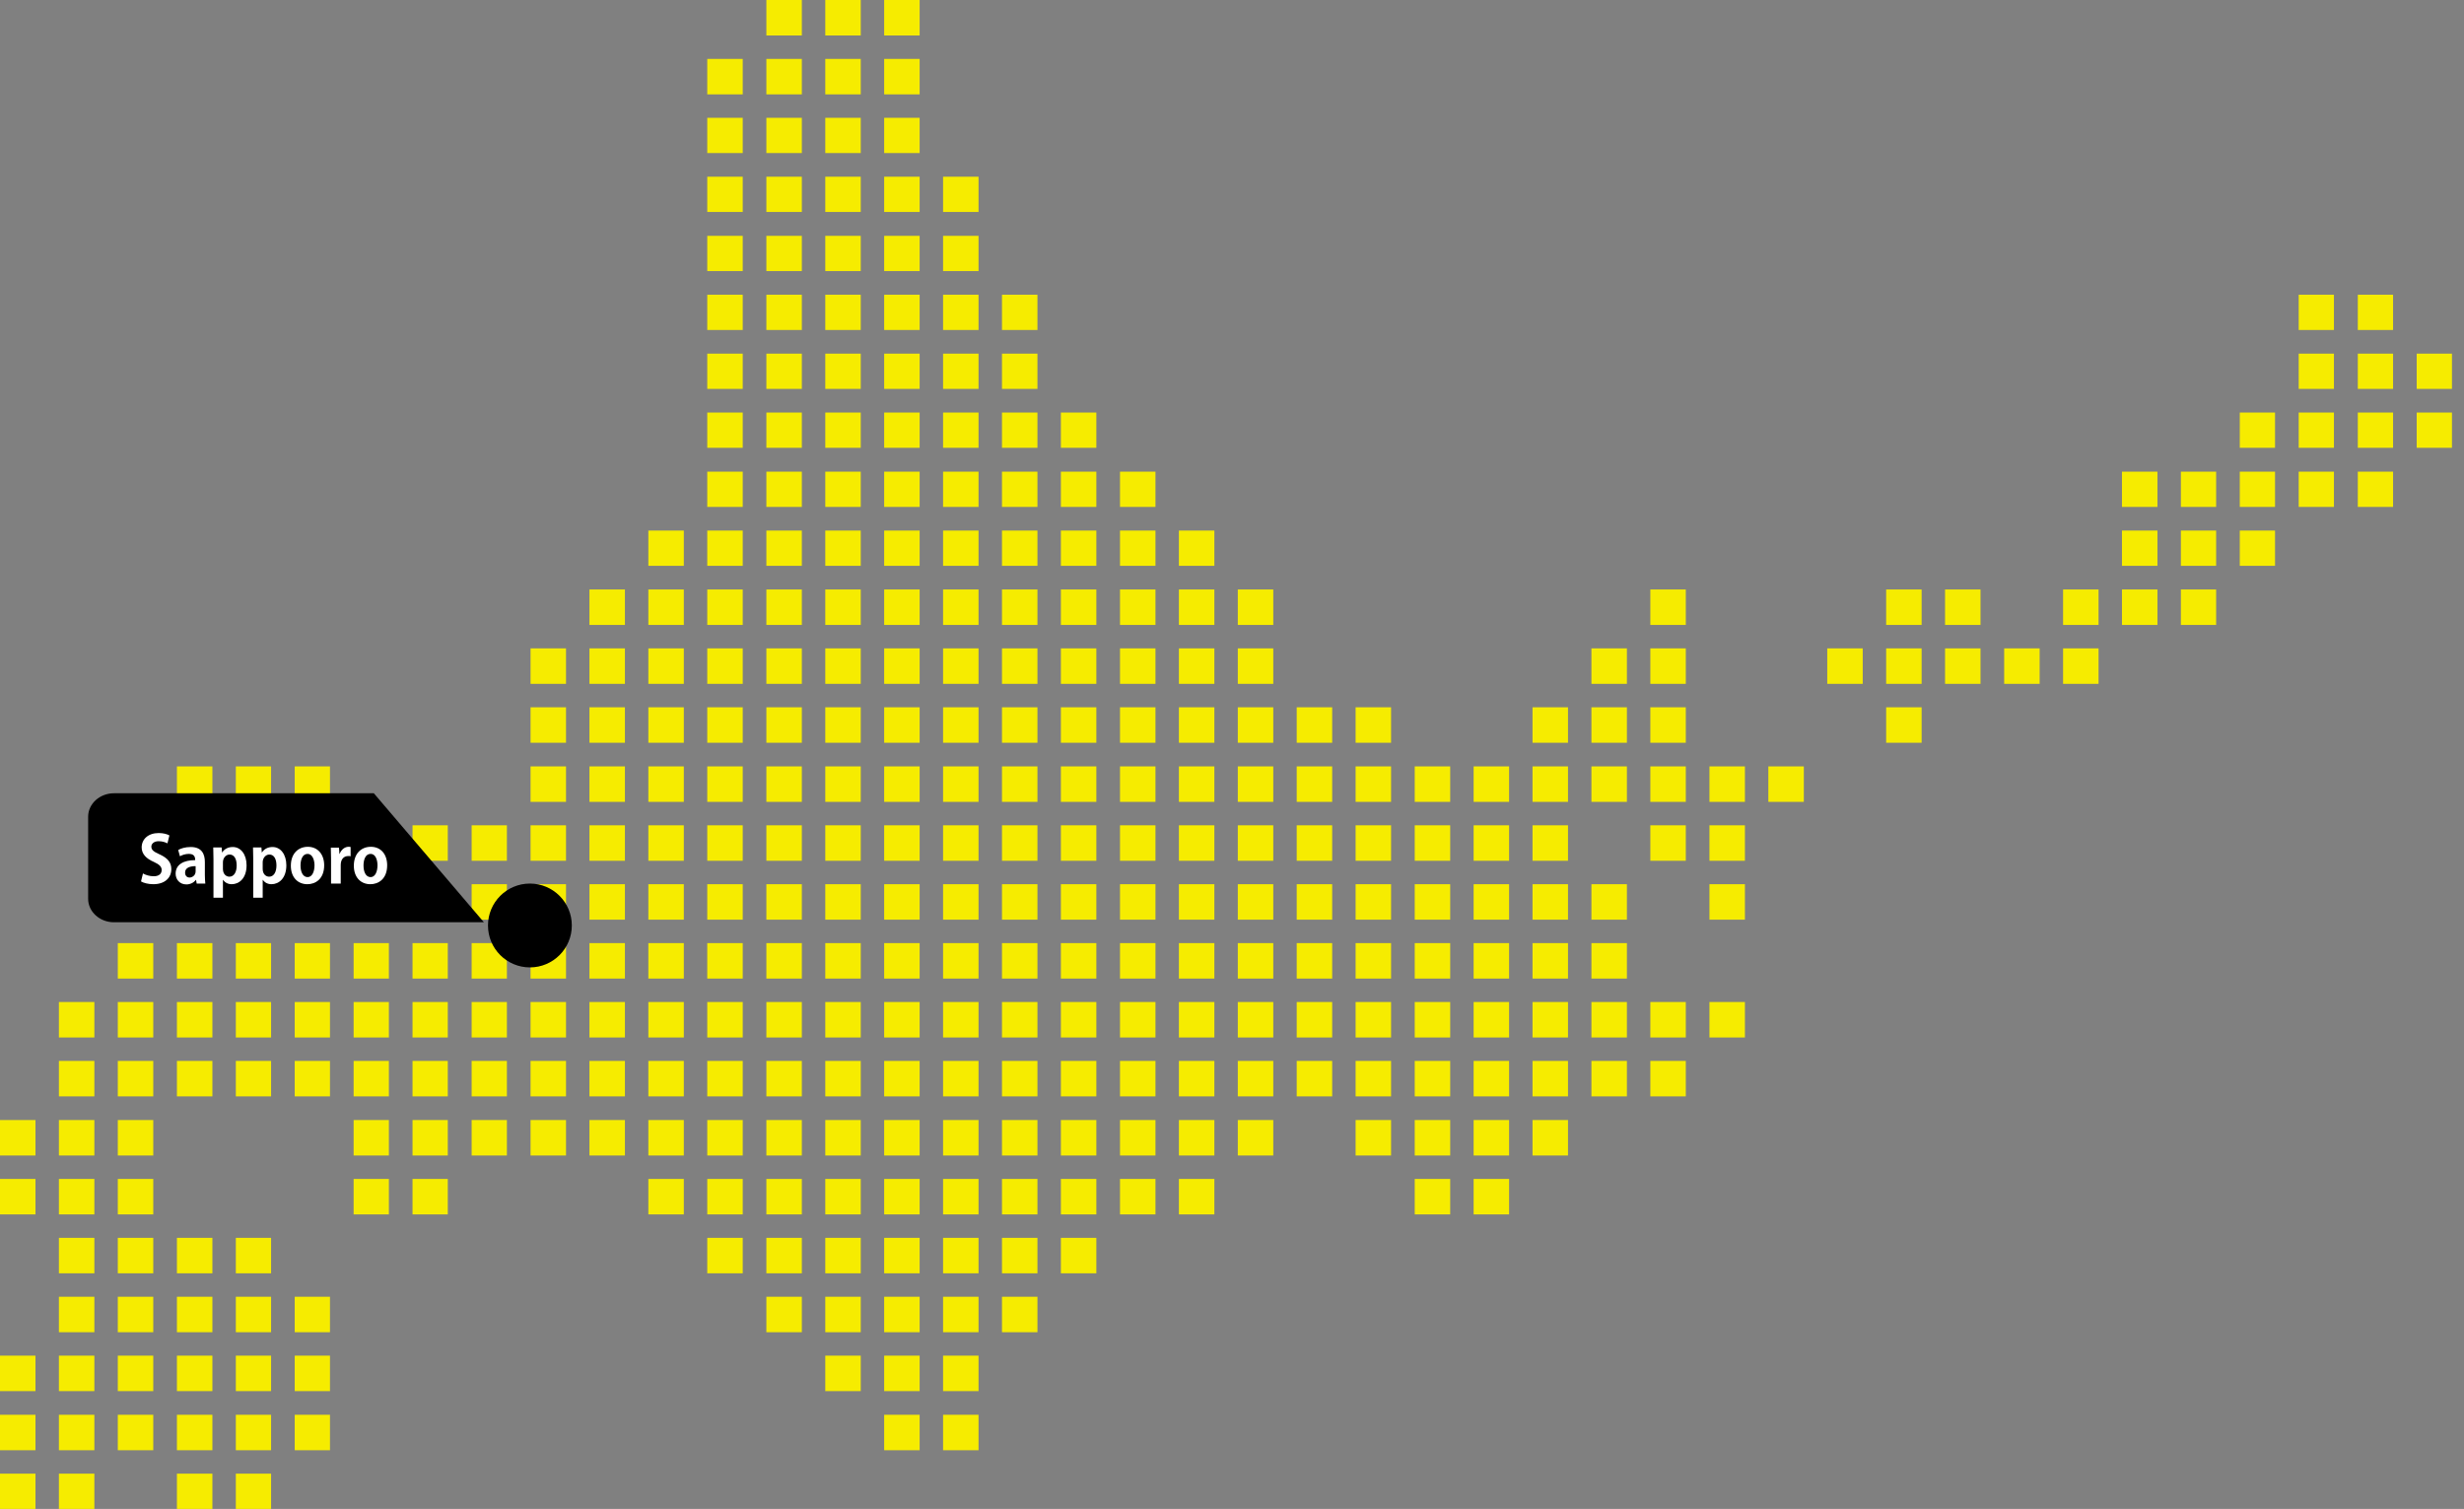 <?xml version="1.0" encoding="utf-8"?>
<!-- Generator: Adobe Illustrator 25.2.1, SVG Export Plug-In . SVG Version: 6.00 Build 0)  -->
<svg version="1.1" id="レイヤー_1" xmlns="http://www.w3.org/2000/svg" xmlns:xlink="http://www.w3.org/1999/xlink" x="0px"
	 y="0px" viewBox="0 0 1146.2 701.9" style="enable-background:new 0 0 1146.2 701.9;" xml:space="preserve">
<rect x="0" y="0" width="1146.2" height="701.9" fill="#808080" stroke="none"/>
<style type="text/css">
	.st0{fill:#F6EC00;}
	.st1{fill:#FFFFFF;}
</style>
<rect x="109.7" y="685.5" class="st0" width="16.4" height="16.5"/>
<rect x="82.3" y="685.5" class="st0" width="16.5" height="16.5"/>
<rect x="27.4" y="685.5" class="st0" width="16.5" height="16.5"/>
<rect y="685.5" class="st0" width="16.5" height="16.5"/>
<rect x="438.7" y="658.1" class="st0" width="16.5" height="16.5"/>
<rect x="411.3" y="658.1" class="st0" width="16.5" height="16.5"/>
<rect x="137.1" y="658.1" class="st0" width="16.4" height="16.5"/>
<rect x="109.7" y="658.1" class="st0" width="16.4" height="16.5"/>
<rect x="82.3" y="658.1" class="st0" width="16.5" height="16.5"/>
<rect x="54.8" y="658.1" class="st0" width="16.5" height="16.5"/>
<rect x="27.4" y="658.1" class="st0" width="16.5" height="16.5"/>
<rect y="658.1" class="st0" width="16.5" height="16.5"/>
<rect x="438.7" y="630.6" class="st0" width="16.5" height="16.5"/>
<rect x="411.3" y="630.6" class="st0" width="16.5" height="16.5"/>
<rect x="383.9" y="630.6" class="st0" width="16.5" height="16.5"/>
<rect x="137.1" y="630.6" class="st0" width="16.4" height="16.5"/>
<rect x="109.7" y="630.6" class="st0" width="16.4" height="16.5"/>
<rect x="82.3" y="630.6" class="st0" width="16.5" height="16.5"/>
<rect x="54.8" y="630.6" class="st0" width="16.5" height="16.5"/>
<rect x="27.4" y="630.6" class="st0" width="16.5" height="16.5"/>
<rect y="630.6" class="st0" width="16.5" height="16.5"/>
<rect x="466.1" y="603.2" class="st0" width="16.5" height="16.5"/>
<rect x="438.7" y="603.2" class="st0" width="16.5" height="16.5"/>
<rect x="411.3" y="603.2" class="st0" width="16.5" height="16.5"/>
<rect x="383.9" y="603.2" class="st0" width="16.5" height="16.5"/>
<rect x="356.5" y="603.2" class="st0" width="16.5" height="16.5"/>
<rect x="137.1" y="603.2" class="st0" width="16.4" height="16.5"/>
<rect x="109.7" y="603.2" class="st0" width="16.4" height="16.5"/>
<rect x="82.3" y="603.2" class="st0" width="16.5" height="16.5"/>
<rect x="54.8" y="603.2" class="st0" width="16.5" height="16.5"/>
<rect x="27.4" y="603.2" class="st0" width="16.5" height="16.5"/>
<rect x="493.5" y="575.8" class="st0" width="16.5" height="16.5"/>
<rect x="466.1" y="575.8" class="st0" width="16.5" height="16.5"/>
<rect x="438.7" y="575.8" class="st0" width="16.5" height="16.5"/>
<rect x="411.3" y="575.8" class="st0" width="16.5" height="16.5"/>
<rect x="383.9" y="575.8" class="st0" width="16.5" height="16.5"/>
<rect x="356.5" y="575.8" class="st0" width="16.5" height="16.5"/>
<rect x="329" y="575.8" class="st0" width="16.5" height="16.5"/>
<rect x="109.7" y="575.8" class="st0" width="16.4" height="16.5"/>
<rect x="82.3" y="575.8" class="st0" width="16.5" height="16.5"/>
<rect x="54.8" y="575.8" class="st0" width="16.5" height="16.5"/>
<rect x="27.4" y="575.8" class="st0" width="16.5" height="16.5"/>
<rect x="685.5" y="548.4" class="st0" width="16.5" height="16.5"/>
<rect x="658.1" y="548.4" class="st0" width="16.5" height="16.5"/>
<rect x="548.4" y="548.4" class="st0" width="16.5" height="16.5"/>
<rect x="521" y="548.4" class="st0" width="16.5" height="16.5"/>
<rect x="493.5" y="548.4" class="st0" width="16.5" height="16.5"/>
<rect x="466.1" y="548.4" class="st0" width="16.5" height="16.5"/>
<rect x="438.7" y="548.4" class="st0" width="16.5" height="16.5"/>
<rect x="411.3" y="548.4" class="st0" width="16.5" height="16.5"/>
<rect x="383.9" y="548.4" class="st0" width="16.5" height="16.5"/>
<rect x="356.5" y="548.4" class="st0" width="16.5" height="16.5"/>
<rect x="329" y="548.4" class="st0" width="16.5" height="16.5"/>
<rect x="301.6" y="548.4" class="st0" width="16.5" height="16.5"/>
<rect x="191.9" y="548.4" class="st0" width="16.4" height="16.5"/>
<rect x="164.5" y="548.4" class="st0" width="16.4" height="16.5"/>
<rect x="54.8" y="548.4" class="st0" width="16.5" height="16.5"/>
<rect x="27.4" y="548.4" class="st0" width="16.5" height="16.5"/>
<rect y="548.4" class="st0" width="16.5" height="16.5"/>
<rect x="712.9" y="521" class="st0" width="16.5" height="16.5"/>
<rect x="685.5" y="521" class="st0" width="16.5" height="16.5"/>
<rect x="658.1" y="521" class="st0" width="16.5" height="16.5"/>
<rect x="630.6" y="521" class="st0" width="16.5" height="16.5"/>
<rect x="575.8" y="521" class="st0" width="16.5" height="16.5"/>
<rect x="548.4" y="521" class="st0" width="16.5" height="16.5"/>
<rect x="521" y="521" class="st0" width="16.5" height="16.5"/>
<rect x="493.5" y="521" class="st0" width="16.5" height="16.5"/>
<rect x="466.1" y="521" class="st0" width="16.5" height="16.5"/>
<rect x="438.7" y="521" class="st0" width="16.5" height="16.5"/>
<rect x="411.3" y="521" class="st0" width="16.5" height="16.5"/>
<rect x="383.9" y="521" class="st0" width="16.5" height="16.5"/>
<rect x="356.5" y="521" class="st0" width="16.5" height="16.5"/>
<rect x="329" y="521" class="st0" width="16.5" height="16.5"/>
<rect x="301.6" y="521" class="st0" width="16.5" height="16.5"/>
<rect x="274.2" y="521" class="st0" width="16.5" height="16.5"/>
<rect x="246.8" y="521" class="st0" width="16.5" height="16.5"/>
<rect x="219.4" y="521" class="st0" width="16.4" height="16.5"/>
<rect x="191.9" y="521" class="st0" width="16.4" height="16.5"/>
<rect x="164.5" y="521" class="st0" width="16.4" height="16.5"/>
<rect x="54.8" y="521" class="st0" width="16.5" height="16.5"/>
<rect x="27.4" y="521" class="st0" width="16.5" height="16.5"/>
<rect y="521" class="st0" width="16.5" height="16.5"/>
<rect x="767.7" y="493.5" class="st0" width="16.5" height="16.5"/>
<rect x="740.3" y="493.5" class="st0" width="16.5" height="16.5"/>
<rect x="712.9" y="493.5" class="st0" width="16.5" height="16.5"/>
<rect x="685.5" y="493.5" class="st0" width="16.5" height="16.5"/>
<rect x="658.1" y="493.5" class="st0" width="16.5" height="16.5"/>
<rect x="630.6" y="493.5" class="st0" width="16.5" height="16.5"/>
<rect x="603.2" y="493.5" class="st0" width="16.5" height="16.5"/>
<rect x="575.8" y="493.5" class="st0" width="16.5" height="16.5"/>
<rect x="548.4" y="493.5" class="st0" width="16.5" height="16.5"/>
<rect x="521" y="493.5" class="st0" width="16.5" height="16.5"/>
<rect x="493.5" y="493.5" class="st0" width="16.5" height="16.5"/>
<rect x="466.1" y="493.5" class="st0" width="16.5" height="16.5"/>
<rect x="438.7" y="493.5" class="st0" width="16.5" height="16.5"/>
<rect x="411.3" y="493.5" class="st0" width="16.5" height="16.5"/>
<rect x="383.9" y="493.5" class="st0" width="16.5" height="16.5"/>
<rect x="356.5" y="493.5" class="st0" width="16.5" height="16.5"/>
<rect x="329" y="493.5" class="st0" width="16.5" height="16.5"/>
<rect x="301.6" y="493.5" class="st0" width="16.5" height="16.5"/>
<rect x="274.2" y="493.5" class="st0" width="16.5" height="16.5"/>
<rect x="246.8" y="493.5" class="st0" width="16.5" height="16.5"/>
<rect x="219.4" y="493.5" class="st0" width="16.4" height="16.5"/>
<rect x="191.9" y="493.5" class="st0" width="16.4" height="16.5"/>
<rect x="164.5" y="493.5" class="st0" width="16.4" height="16.5"/>
<rect x="137.1" y="493.5" class="st0" width="16.4" height="16.5"/>
<rect x="109.7" y="493.5" class="st0" width="16.4" height="16.5"/>
<rect x="82.3" y="493.5" class="st0" width="16.5" height="16.5"/>
<rect x="54.8" y="493.5" class="st0" width="16.5" height="16.5"/>
<rect x="27.4" y="493.5" class="st0" width="16.5" height="16.5"/>
<rect x="795.2" y="466.1" class="st0" width="16.5" height="16.5"/>
<rect x="767.7" y="466.1" class="st0" width="16.5" height="16.5"/>
<rect x="740.3" y="466.1" class="st0" width="16.5" height="16.5"/>
<rect x="712.9" y="466.1" class="st0" width="16.5" height="16.5"/>
<rect x="685.5" y="466.1" class="st0" width="16.5" height="16.5"/>
<rect x="658.1" y="466.1" class="st0" width="16.5" height="16.5"/>
<rect x="630.6" y="466.1" class="st0" width="16.5" height="16.5"/>
<rect x="603.2" y="466.1" class="st0" width="16.5" height="16.5"/>
<rect x="575.8" y="466.1" class="st0" width="16.5" height="16.5"/>
<rect x="548.4" y="466.1" class="st0" width="16.5" height="16.5"/>
<rect x="521" y="466.1" class="st0" width="16.5" height="16.5"/>
<rect x="493.5" y="466.1" class="st0" width="16.5" height="16.5"/>
<rect x="466.1" y="466.1" class="st0" width="16.5" height="16.5"/>
<rect x="438.7" y="466.1" class="st0" width="16.5" height="16.5"/>
<rect x="411.3" y="466.1" class="st0" width="16.5" height="16.5"/>
<rect x="383.9" y="466.1" class="st0" width="16.5" height="16.5"/>
<rect x="356.5" y="466.1" class="st0" width="16.5" height="16.5"/>
<rect x="329" y="466.1" class="st0" width="16.5" height="16.5"/>
<rect x="301.6" y="466.1" class="st0" width="16.5" height="16.5"/>
<rect x="274.2" y="466.1" class="st0" width="16.5" height="16.5"/>
<rect x="246.8" y="466.1" class="st0" width="16.5" height="16.5"/>
<rect x="219.4" y="466.1" class="st0" width="16.4" height="16.5"/>
<rect x="191.9" y="466.1" class="st0" width="16.4" height="16.5"/>
<rect x="164.5" y="466.1" class="st0" width="16.4" height="16.5"/>
<rect x="137.1" y="466.1" class="st0" width="16.4" height="16.5"/>
<rect x="109.7" y="466.1" class="st0" width="16.4" height="16.5"/>
<rect x="82.3" y="466.1" class="st0" width="16.5" height="16.5"/>
<rect x="54.8" y="466.1" class="st0" width="16.5" height="16.5"/>
<rect x="27.4" y="466.1" class="st0" width="16.5" height="16.5"/>
<rect x="740.3" y="438.7" class="st0" width="16.5" height="16.5"/>
<rect x="712.9" y="438.7" class="st0" width="16.5" height="16.5"/>
<rect x="685.5" y="438.7" class="st0" width="16.5" height="16.5"/>
<rect x="658.1" y="438.7" class="st0" width="16.5" height="16.5"/>
<rect x="630.6" y="438.7" class="st0" width="16.5" height="16.5"/>
<rect x="603.2" y="438.7" class="st0" width="16.5" height="16.5"/>
<rect x="575.8" y="438.7" class="st0" width="16.5" height="16.5"/>
<rect x="548.4" y="438.7" class="st0" width="16.5" height="16.5"/>
<rect x="521" y="438.7" class="st0" width="16.5" height="16.5"/>
<rect x="493.5" y="438.7" class="st0" width="16.5" height="16.5"/>
<rect x="466.1" y="438.7" class="st0" width="16.5" height="16.5"/>
<rect x="438.7" y="438.7" class="st0" width="16.5" height="16.5"/>
<rect x="411.3" y="438.7" class="st0" width="16.5" height="16.5"/>
<rect x="383.9" y="438.7" class="st0" width="16.5" height="16.5"/>
<rect x="356.5" y="438.7" class="st0" width="16.5" height="16.5"/>
<rect x="329" y="438.7" class="st0" width="16.5" height="16.5"/>
<rect x="301.6" y="438.7" class="st0" width="16.5" height="16.5"/>
<rect x="274.2" y="438.7" class="st0" width="16.5" height="16.5"/>
<rect x="246.8" y="438.7" class="st0" width="16.5" height="16.5"/>
<rect x="219.4" y="438.7" class="st0" width="16.4" height="16.5"/>
<rect x="191.9" y="438.7" class="st0" width="16.4" height="16.5"/>
<rect x="164.5" y="438.7" class="st0" width="16.4" height="16.5"/>
<rect x="137.1" y="438.7" class="st0" width="16.4" height="16.5"/>
<rect x="109.7" y="438.7" class="st0" width="16.4" height="16.5"/>
<rect x="82.3" y="438.7" class="st0" width="16.5" height="16.5"/>
<rect x="54.8" y="438.7" class="st0" width="16.5" height="16.5"/>
<rect x="795.2" y="411.3" class="st0" width="16.5" height="16.5"/>
<rect x="740.3" y="411.3" class="st0" width="16.5" height="16.5"/>
<rect x="712.9" y="411.3" class="st0" width="16.5" height="16.5"/>
<rect x="685.5" y="411.3" class="st0" width="16.5" height="16.5"/>
<rect x="658.1" y="411.3" class="st0" width="16.5" height="16.5"/>
<rect x="630.6" y="411.3" class="st0" width="16.5" height="16.5"/>
<rect x="603.2" y="411.3" class="st0" width="16.5" height="16.5"/>
<rect x="575.8" y="411.3" class="st0" width="16.5" height="16.5"/>
<rect x="548.4" y="411.3" class="st0" width="16.5" height="16.5"/>
<rect x="521" y="411.3" class="st0" width="16.5" height="16.5"/>
<rect x="493.5" y="411.3" class="st0" width="16.5" height="16.5"/>
<rect x="466.1" y="411.3" class="st0" width="16.5" height="16.5"/>
<rect x="438.7" y="411.3" class="st0" width="16.5" height="16.5"/>
<rect x="411.3" y="411.3" class="st0" width="16.5" height="16.5"/>
<rect x="383.9" y="411.3" class="st0" width="16.5" height="16.5"/>
<rect x="356.5" y="411.3" class="st0" width="16.5" height="16.5"/>
<rect x="329" y="411.3" class="st0" width="16.5" height="16.5"/>
<rect x="301.6" y="411.3" class="st0" width="16.5" height="16.5"/>
<rect x="274.2" y="411.3" class="st0" width="16.5" height="16.5"/>
<rect x="246.8" y="411.3" class="st0" width="16.5" height="16.5"/>
<rect x="219.4" y="411.3" class="st0" width="16.4" height="16.5"/>
<rect x="191.9" y="411.3" class="st0" width="16.4" height="16.5"/>
<rect x="164.5" y="411.3" class="st0" width="16.4" height="16.5"/>
<rect x="137.1" y="411.3" class="st0" width="16.4" height="16.5"/>
<rect x="109.7" y="411.3" class="st0" width="16.4" height="16.5"/>
<rect x="795.2" y="383.9" class="st0" width="16.5" height="16.5"/>
<rect x="767.7" y="383.9" class="st0" width="16.5" height="16.5"/>
<rect x="712.9" y="383.9" class="st0" width="16.5" height="16.5"/>
<rect x="685.5" y="383.9" class="st0" width="16.5" height="16.5"/>
<rect x="658.1" y="383.9" class="st0" width="16.5" height="16.5"/>
<rect x="630.6" y="383.9" class="st0" width="16.5" height="16.5"/>
<rect x="603.2" y="383.9" class="st0" width="16.5" height="16.5"/>
<rect x="575.8" y="383.9" class="st0" width="16.5" height="16.5"/>
<rect x="548.4" y="383.9" class="st0" width="16.5" height="16.5"/>
<rect x="521" y="383.9" class="st0" width="16.5" height="16.5"/>
<rect x="493.5" y="383.9" class="st0" width="16.5" height="16.5"/>
<rect x="466.1" y="383.9" class="st0" width="16.5" height="16.5"/>
<rect x="438.7" y="383.9" class="st0" width="16.5" height="16.5"/>
<rect x="411.3" y="383.9" class="st0" width="16.5" height="16.5"/>
<rect x="383.9" y="383.9" class="st0" width="16.5" height="16.5"/>
<rect x="356.5" y="383.9" class="st0" width="16.5" height="16.5"/>
<rect x="329" y="383.9" class="st0" width="16.5" height="16.5"/>
<rect x="301.6" y="383.9" class="st0" width="16.5" height="16.5"/>
<rect x="274.2" y="383.9" class="st0" width="16.5" height="16.5"/>
<rect x="246.8" y="383.9" class="st0" width="16.5" height="16.5"/>
<rect x="219.4" y="383.9" class="st0" width="16.4" height="16.5"/>
<rect x="191.9" y="383.9" class="st0" width="16.4" height="16.5"/>
<rect x="164.5" y="383.9" class="st0" width="16.4" height="16.5"/>
<rect x="137.1" y="383.9" class="st0" width="16.4" height="16.5"/>
<rect x="109.7" y="383.9" class="st0" width="16.4" height="16.5"/>
<rect x="82.3" y="383.9" class="st0" width="16.5" height="16.5"/>
<rect x="822.6" y="356.5" class="st0" width="16.5" height="16.5"/>
<rect x="795.2" y="356.5" class="st0" width="16.5" height="16.5"/>
<rect x="767.7" y="356.5" class="st0" width="16.5" height="16.5"/>
<rect x="740.3" y="356.5" class="st0" width="16.5" height="16.5"/>
<rect x="712.9" y="356.5" class="st0" width="16.5" height="16.5"/>
<rect x="685.5" y="356.5" class="st0" width="16.5" height="16.5"/>
<rect x="658.1" y="356.5" class="st0" width="16.5" height="16.5"/>
<rect x="630.6" y="356.5" class="st0" width="16.5" height="16.5"/>
<rect x="603.2" y="356.5" class="st0" width="16.5" height="16.5"/>
<rect x="575.8" y="356.5" class="st0" width="16.5" height="16.5"/>
<rect x="548.4" y="356.5" class="st0" width="16.5" height="16.5"/>
<rect x="521" y="356.5" class="st0" width="16.5" height="16.5"/>
<rect x="493.5" y="356.5" class="st0" width="16.5" height="16.5"/>
<rect x="466.1" y="356.5" class="st0" width="16.5" height="16.5"/>
<rect x="438.7" y="356.5" class="st0" width="16.5" height="16.5"/>
<rect x="411.3" y="356.5" class="st0" width="16.5" height="16.5"/>
<rect x="383.9" y="356.5" class="st0" width="16.5" height="16.5"/>
<rect x="356.5" y="356.5" class="st0" width="16.5" height="16.5"/>
<rect x="329" y="356.5" class="st0" width="16.5" height="16.5"/>
<rect x="301.6" y="356.5" class="st0" width="16.5" height="16.5"/>
<rect x="274.2" y="356.5" class="st0" width="16.5" height="16.5"/>
<rect x="246.8" y="356.5" class="st0" width="16.5" height="16.5"/>
<rect x="137.1" y="356.5" class="st0" width="16.4" height="16.5"/>
<rect x="109.7" y="356.5" class="st0" width="16.4" height="16.5"/>
<rect x="82.3" y="356.5" class="st0" width="16.5" height="16.5"/>
<rect x="877.4" y="329" class="st0" width="16.5" height="16.5"/>
<rect x="767.7" y="329" class="st0" width="16.5" height="16.5"/>
<rect x="740.3" y="329" class="st0" width="16.5" height="16.5"/>
<rect x="712.9" y="329" class="st0" width="16.5" height="16.5"/>
<rect x="630.6" y="329" class="st0" width="16.5" height="16.5"/>
<rect x="603.2" y="329" class="st0" width="16.5" height="16.5"/>
<rect x="575.8" y="329" class="st0" width="16.5" height="16.5"/>
<rect x="548.4" y="329" class="st0" width="16.5" height="16.5"/>
<rect x="521" y="329" class="st0" width="16.5" height="16.5"/>
<rect x="493.5" y="329" class="st0" width="16.5" height="16.5"/>
<rect x="466.1" y="329" class="st0" width="16.5" height="16.5"/>
<rect x="438.7" y="329" class="st0" width="16.5" height="16.5"/>
<rect x="411.3" y="329" class="st0" width="16.5" height="16.5"/>
<rect x="383.9" y="329" class="st0" width="16.5" height="16.5"/>
<rect x="356.5" y="329" class="st0" width="16.5" height="16.5"/>
<rect x="329" y="329" class="st0" width="16.5" height="16.5"/>
<rect x="301.6" y="329" class="st0" width="16.5" height="16.5"/>
<rect x="274.2" y="329" class="st0" width="16.5" height="16.5"/>
<rect x="246.8" y="329" class="st0" width="16.5" height="16.5"/>
<rect x="959.7" y="301.6" class="st0" width="16.5" height="16.5"/>
<rect x="932.3" y="301.6" class="st0" width="16.5" height="16.5"/>
<rect x="904.8" y="301.6" class="st0" width="16.5" height="16.5"/>
<rect x="877.4" y="301.6" class="st0" width="16.5" height="16.5"/>
<rect x="850" y="301.6" class="st0" width="16.5" height="16.5"/>
<rect x="767.7" y="301.6" class="st0" width="16.5" height="16.5"/>
<rect x="740.3" y="301.6" class="st0" width="16.5" height="16.5"/>
<rect x="575.8" y="301.6" class="st0" width="16.5" height="16.5"/>
<rect x="548.4" y="301.6" class="st0" width="16.5" height="16.5"/>
<rect x="521" y="301.6" class="st0" width="16.5" height="16.5"/>
<rect x="493.5" y="301.6" class="st0" width="16.5" height="16.5"/>
<rect x="466.1" y="301.6" class="st0" width="16.5" height="16.5"/>
<rect x="438.7" y="301.6" class="st0" width="16.5" height="16.5"/>
<rect x="411.3" y="301.6" class="st0" width="16.5" height="16.5"/>
<rect x="383.9" y="301.6" class="st0" width="16.5" height="16.5"/>
<rect x="356.5" y="301.6" class="st0" width="16.5" height="16.5"/>
<rect x="329" y="301.6" class="st0" width="16.5" height="16.5"/>
<rect x="301.6" y="301.6" class="st0" width="16.5" height="16.5"/>
<rect x="274.2" y="301.6" class="st0" width="16.5" height="16.5"/>
<rect x="246.8" y="301.6" class="st0" width="16.5" height="16.5"/>
<rect x="1014.5" y="274.2" class="st0" width="16.4" height="16.5"/>
<rect x="987.1" y="274.2" class="st0" width="16.5" height="16.5"/>
<rect x="959.7" y="274.2" class="st0" width="16.5" height="16.5"/>
<rect x="904.8" y="274.2" class="st0" width="16.5" height="16.5"/>
<rect x="877.4" y="274.2" class="st0" width="16.5" height="16.5"/>
<rect x="767.7" y="274.2" class="st0" width="16.5" height="16.5"/>
<rect x="575.8" y="274.2" class="st0" width="16.5" height="16.5"/>
<rect x="548.4" y="274.2" class="st0" width="16.5" height="16.5"/>
<rect x="521" y="274.2" class="st0" width="16.5" height="16.5"/>
<rect x="493.5" y="274.2" class="st0" width="16.5" height="16.5"/>
<rect x="466.1" y="274.2" class="st0" width="16.5" height="16.5"/>
<rect x="438.7" y="274.2" class="st0" width="16.5" height="16.5"/>
<rect x="411.3" y="274.2" class="st0" width="16.5" height="16.5"/>
<rect x="383.9" y="274.2" class="st0" width="16.5" height="16.5"/>
<rect x="356.5" y="274.2" class="st0" width="16.5" height="16.5"/>
<rect x="329" y="274.2" class="st0" width="16.5" height="16.5"/>
<rect x="301.6" y="274.2" class="st0" width="16.5" height="16.5"/>
<rect x="274.2" y="274.2" class="st0" width="16.5" height="16.5"/>
<rect x="1041.9" y="246.8" class="st0" width="16.4" height="16.4"/>
<rect x="1014.5" y="246.8" class="st0" width="16.4" height="16.4"/>
<rect x="987.1" y="246.8" class="st0" width="16.5" height="16.4"/>
<rect x="548.4" y="246.8" class="st0" width="16.5" height="16.4"/>
<rect x="521" y="246.8" class="st0" width="16.5" height="16.4"/>
<rect x="493.5" y="246.8" class="st0" width="16.5" height="16.4"/>
<rect x="466.1" y="246.8" class="st0" width="16.5" height="16.4"/>
<rect x="438.7" y="246.8" class="st0" width="16.5" height="16.4"/>
<rect x="411.3" y="246.8" class="st0" width="16.5" height="16.4"/>
<rect x="383.9" y="246.8" class="st0" width="16.5" height="16.4"/>
<rect x="356.5" y="246.8" class="st0" width="16.5" height="16.4"/>
<rect x="329" y="246.8" class="st0" width="16.5" height="16.4"/>
<rect x="301.6" y="246.8" class="st0" width="16.5" height="16.4"/>
<rect x="1096.8" y="219.4" class="st0" width="16.4" height="16.4"/>
<rect x="1069.3" y="219.4" class="st0" width="16.4" height="16.4"/>
<rect x="1041.9" y="219.4" class="st0" width="16.4" height="16.4"/>
<rect x="1014.5" y="219.4" class="st0" width="16.4" height="16.4"/>
<rect x="987.1" y="219.4" class="st0" width="16.5" height="16.4"/>
<rect x="521" y="219.4" class="st0" width="16.5" height="16.4"/>
<rect x="493.5" y="219.4" class="st0" width="16.5" height="16.4"/>
<rect x="466.1" y="219.4" class="st0" width="16.5" height="16.4"/>
<rect x="438.7" y="219.4" class="st0" width="16.5" height="16.4"/>
<rect x="411.3" y="219.4" class="st0" width="16.5" height="16.4"/>
<rect x="383.9" y="219.4" class="st0" width="16.5" height="16.4"/>
<rect x="356.5" y="219.4" class="st0" width="16.5" height="16.4"/>
<rect x="329" y="219.4" class="st0" width="16.5" height="16.4"/>
<rect x="1124.2" y="191.9" class="st0" width="16.4" height="16.4"/>
<rect x="1096.8" y="191.9" class="st0" width="16.4" height="16.4"/>
<rect x="1069.3" y="191.9" class="st0" width="16.4" height="16.4"/>
<rect x="1041.9" y="191.9" class="st0" width="16.4" height="16.4"/>
<rect x="493.5" y="191.9" class="st0" width="16.5" height="16.4"/>
<rect x="466.1" y="191.9" class="st0" width="16.5" height="16.4"/>
<rect x="438.7" y="191.9" class="st0" width="16.5" height="16.4"/>
<rect x="411.3" y="191.9" class="st0" width="16.5" height="16.4"/>
<rect x="383.9" y="191.9" class="st0" width="16.5" height="16.4"/>
<rect x="356.5" y="191.9" class="st0" width="16.5" height="16.4"/>
<rect x="329" y="191.9" class="st0" width="16.5" height="16.4"/>
<rect x="1124.2" y="164.5" class="st0" width="16.4" height="16.4"/>
<rect x="1096.8" y="164.5" class="st0" width="16.4" height="16.4"/>
<rect x="1069.3" y="164.5" class="st0" width="16.4" height="16.4"/>
<rect x="466.1" y="164.5" class="st0" width="16.5" height="16.4"/>
<rect x="438.7" y="164.5" class="st0" width="16.5" height="16.4"/>
<rect x="411.3" y="164.5" class="st0" width="16.5" height="16.4"/>
<rect x="383.9" y="164.5" class="st0" width="16.5" height="16.4"/>
<rect x="356.5" y="164.5" class="st0" width="16.5" height="16.4"/>
<rect x="329" y="164.5" class="st0" width="16.5" height="16.4"/>
<rect x="1096.8" y="137.1" class="st0" width="16.4" height="16.4"/>
<rect x="1069.3" y="137.1" class="st0" width="16.4" height="16.4"/>
<rect x="466.1" y="137.1" class="st0" width="16.5" height="16.4"/>
<rect x="438.7" y="137.1" class="st0" width="16.5" height="16.4"/>
<rect x="411.3" y="137.1" class="st0" width="16.5" height="16.4"/>
<rect x="383.9" y="137.1" class="st0" width="16.5" height="16.4"/>
<rect x="356.5" y="137.1" class="st0" width="16.5" height="16.4"/>
<rect x="329" y="137.1" class="st0" width="16.5" height="16.4"/>
<rect x="438.7" y="109.7" class="st0" width="16.5" height="16.4"/>
<rect x="411.3" y="109.7" class="st0" width="16.5" height="16.4"/>
<rect x="383.9" y="109.7" class="st0" width="16.5" height="16.4"/>
<rect x="356.5" y="109.7" class="st0" width="16.5" height="16.4"/>
<rect x="329" y="109.7" class="st0" width="16.5" height="16.4"/>
<rect x="438.7" y="82.2" class="st0" width="16.5" height="16.4"/>
<rect x="411.3" y="82.2" class="st0" width="16.5" height="16.4"/>
<rect x="383.9" y="82.2" class="st0" width="16.5" height="16.4"/>
<rect x="356.5" y="82.2" class="st0" width="16.5" height="16.4"/>
<rect x="329" y="82.2" class="st0" width="16.5" height="16.4"/>
<rect x="411.3" y="54.8" class="st0" width="16.5" height="16.4"/>
<rect x="383.9" y="54.8" class="st0" width="16.5" height="16.4"/>
<rect x="356.5" y="54.8" class="st0" width="16.5" height="16.4"/>
<rect x="329" y="54.8" class="st0" width="16.5" height="16.4"/>
<rect x="411.3" y="27.4" class="st0" width="16.5" height="16.5"/>
<rect x="383.9" y="27.4" class="st0" width="16.5" height="16.5"/>
<rect x="356.5" y="27.4" class="st0" width="16.5" height="16.5"/>
<rect x="329" y="27.4" class="st0" width="16.5" height="16.5"/>
<rect x="411.3" class="st0" width="16.5" height="16.5"/>
<rect x="383.9" class="st0" width="16.5" height="16.5"/>
<rect x="356.5" class="st0" width="16.5" height="16.5"/>
<circle cx="246.5" cy="430.5" r="19.5"/>
<path d="M173.9,369H53c-6.6,0-12,4.9-12,10.9v38.2c0,6,5.4,10.9,12,10.9h172.1L173.9,369z"/>
<g>
	<path class="st1" d="M77.9,392.3c-0.8-0.4-2.2-1-4.1-1c-2.3,0-3.4,1.3-3.4,2.5c0,1.6,1.1,2.4,4,3.7c3.7,1.7,5.3,3.8,5.3,6.8
		c0,4-3,7-8.4,7c-2.3,0-4.6-0.6-5.7-1.3l0.9-3.7c1.2,0.7,3.1,1.3,5,1.3c2.5,0,3.7-1.2,3.7-2.9c0-1.6-1.1-2.6-3.7-3.8
		c-3.5-1.5-5.6-3.7-5.6-6.7c0-3.8,3-6.7,7.9-6.7c2.2,0,3.9,0.5,5,1.1L77.9,392.3z"/>
	<path class="st1" d="M95.3,407c0,1.5,0.1,2.9,0.2,4h-4l-0.3-1.7h-0.1c-1,1.3-2.6,2.1-4.4,2.1c-3.1,0-5-2.3-5-5
		c0-4.3,3.8-6.3,9.1-6.3c0-1.7-0.6-2.9-3-2.9c-1.5,0-3,0.5-4.1,1.1l-0.8-2.9c1.1-0.7,3.2-1.4,5.8-1.4c5.2,0,6.6,3.3,6.6,7V407z
		 M91,402.9c-2.4,0-4.9,0.6-4.9,3c0,1.6,1,2.3,2.1,2.3c1,0,2.8-0.8,2.8-2.9V402.9z"/>
	<path class="st1" d="M103.3,396.6c1.1-1.7,2.8-2.6,5-2.6c3.7,0,6.4,3.4,6.4,8.5c0,6.1-3.5,8.8-6.9,8.8c-1.8,0-3.2-0.8-4-2h-0.1v8.3
		h-4.4v-17.9c0-2.2-0.1-3.9-0.1-5.5h3.9L103.3,396.6L103.3,396.6z M103.7,404.2c0,2.4,1.5,3.6,3,3.6c2.2,0,3.4-2.2,3.4-5.2
		c0-3-1.1-5.1-3.3-5.1c-1.7,0-3.1,1.6-3.1,3.6V404.2z"/>
	<path class="st1" d="M121.8,396.6c1.1-1.7,2.8-2.6,5-2.6c3.7,0,6.4,3.4,6.4,8.5c0,6.1-3.5,8.8-6.9,8.8c-1.8,0-3.2-0.8-4-2h-0.1v8.3
		h-4.4v-17.9c0-2.2-0.1-3.9-0.1-5.5h3.9L121.8,396.6L121.8,396.6z M122.2,404.2c0,2.4,1.5,3.6,3,3.6c2.2,0,3.4-2.2,3.4-5.2
		c0-3-1.1-5.1-3.3-5.1c-1.7,0-3.1,1.6-3.1,3.6V404.2z"/>
	<path class="st1" d="M150.8,402.5c0,6.4-4.1,8.8-7.8,8.8c-4.5,0-7.7-3.2-7.7-8.6c0-5.6,3.4-8.8,7.9-8.8
		C147.8,393.9,150.8,397.4,150.8,402.5z M143.1,397.2c-2.5,0-3.3,2.9-3.3,5.4c0,3,1.1,5.4,3.3,5.4c2.1,0,3.2-2.5,3.2-5.5
		C146.3,400,145.3,397.2,143.1,397.2z"/>
	<path class="st1" d="M163.1,398.3c-0.3-0.1-0.7-0.1-1.1-0.1c-2,0-3.5,1.4-3.5,4.2v8.6H154v-11.5c0-2.1-0.1-3.7-0.1-5.2h3.8l0.2,2.9
		h0.1c0.8-2.2,2.6-3.3,4.1-3.3c0.4,0,0.7,0,1,0.1V398.3z"/>
	<path class="st1" d="M180.1,402.5c0,6.4-4.1,8.8-7.8,8.8c-4.5,0-7.7-3.2-7.7-8.6c0-5.6,3.4-8.8,7.9-8.8
		C177.2,393.9,180.1,397.4,180.1,402.5z M172.4,397.2c-2.5,0-3.3,2.9-3.3,5.4c0,3,1.1,5.4,3.3,5.4c2.1,0,3.2-2.5,3.2-5.5
		C175.6,400,174.7,397.2,172.4,397.2z"/>
</g>
</svg>
